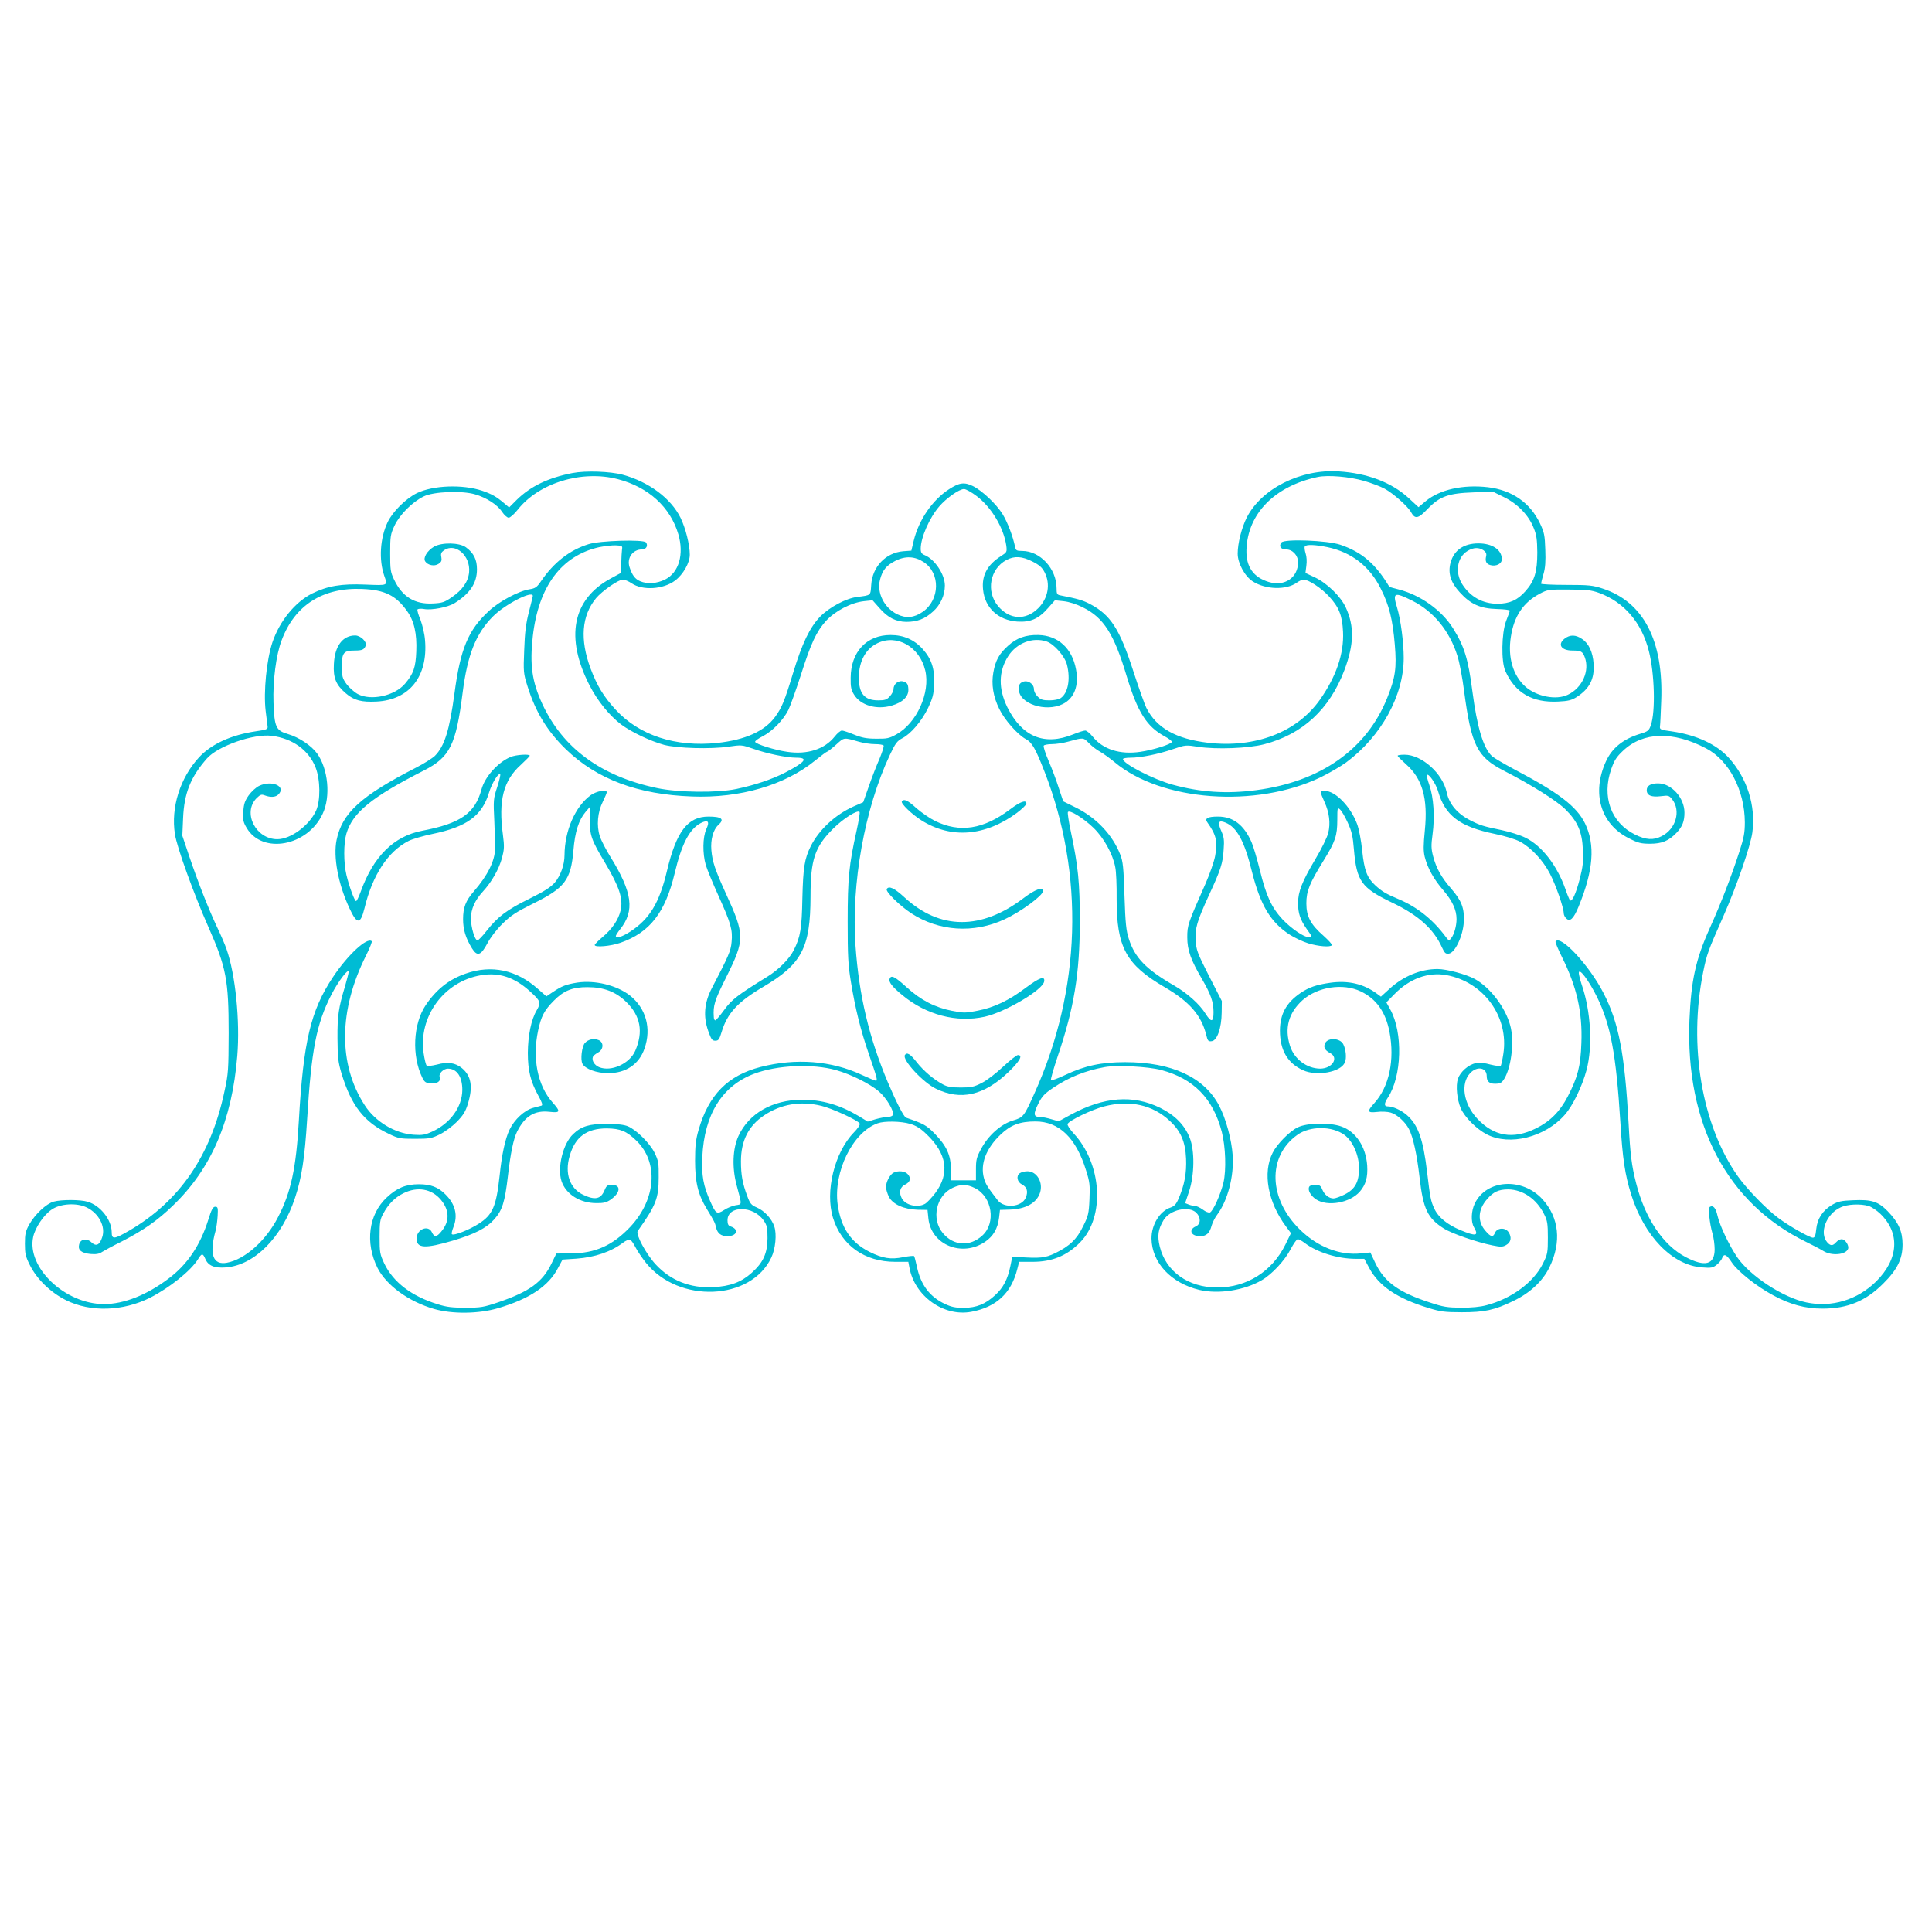 <?xml version="1.0" standalone="no"?>
<!DOCTYPE svg PUBLIC "-//W3C//DTD SVG 20010904//EN"
 "http://www.w3.org/TR/2001/REC-SVG-20010904/DTD/svg10.dtd">
<svg version="1.0" xmlns="http://www.w3.org/2000/svg"
 width="1280pt" height="1280pt" viewBox="0 0 1280 1280"
 preserveAspectRatio="xMidYMid meet">
<g transform="translate(0,1280) scale(0.1,-0.1)"
fill="#00bcd4" stroke="none">
<path d="M3793 9666 c-160 -31 -277 -87 -369 -177 l-51 -51 -34 29 c-51 43
-81 60 -145 82 -130 43 -324 36 -432 -16 -73 -36 -161 -123 -194 -193 -50
-105 -59 -249 -22 -355 23 -66 28 -64 -124 -58 -161 7 -252 -9 -354 -59 -113
-57 -215 -182 -263 -323 -39 -117 -60 -328 -45 -455 6 -47 12 -94 13 -104 2
-17 -8 -21 -78 -31 -163 -24 -294 -84 -376 -172 -126 -137 -188 -333 -160
-510 13 -87 127 -401 221 -613 119 -269 135 -353 135 -705 -1 -244 -2 -268
-28 -386 -90 -425 -297 -727 -629 -921 -103 -60 -118 -61 -118 -10 -1 81 -75
175 -159 200 -48 15 -174 15 -225 1 -50 -14 -124 -84 -162 -151 -25 -45 -29
-64 -29 -128 0 -65 4 -84 32 -140 47 -95 137 -182 240 -234 162 -81 379 -74
559 17 130 67 267 177 315 253 25 42 33 42 49 4 19 -46 61 -63 137 -57 188 15
370 197 457 459 45 134 65 266 81 524 28 459 61 630 161 825 44 86 113 177
114 150 0 -7 -11 -50 -24 -95 -43 -143 -51 -196 -50 -346 1 -127 4 -156 27
-233 65 -214 150 -322 313 -399 64 -31 76 -33 174 -33 95 0 110 3 163 29 33
16 83 53 113 83 43 44 58 68 74 120 34 112 23 184 -39 236 -44 36 -93 44 -166
24 -33 -8 -64 -12 -68 -7 -5 4 -14 40 -20 80 -37 243 134 478 380 519 118 20
220 -13 321 -104 74 -67 78 -76 48 -128 -37 -62 -58 -167 -59 -282 0 -117 18
-190 69 -283 25 -45 31 -63 22 -67 -7 -2 -33 -9 -56 -15 -57 -15 -124 -77
-156 -144 -29 -61 -51 -162 -66 -306 -22 -203 -46 -259 -139 -318 -60 -39
-166 -81 -177 -69 -4 3 1 24 10 47 31 77 13 152 -53 217 -48 48 -97 67 -176
67 -86 0 -145 -24 -213 -88 -120 -112 -144 -299 -61 -466 59 -116 206 -223
374 -272 122 -35 296 -33 425 5 210 62 336 147 398 268 l29 54 91 6 c123 9
229 45 310 106 18 14 39 22 46 20 8 -3 24 -26 37 -52 13 -25 44 -71 69 -102
218 -271 696 -250 830 35 28 58 37 156 20 206 -17 52 -66 105 -116 126 -37 16
-45 26 -63 75 -32 85 -42 142 -42 231 0 136 50 235 153 304 112 75 240 97 378
64 73 -17 248 -98 256 -118 3 -8 -14 -34 -39 -59 -129 -133 -192 -392 -138
-566 57 -183 210 -291 412 -291 l87 0 7 -37 c34 -190 227 -328 410 -294 166
31 265 123 305 284 l12 47 89 0 c130 0 227 40 315 129 167 170 145 521 -44
723 -24 26 -42 54 -39 61 9 23 161 96 243 117 170 44 321 10 435 -97 72 -67
102 -137 107 -248 4 -97 -10 -174 -49 -265 -16 -38 -28 -51 -53 -60 -72 -23
-128 -115 -127 -206 2 -159 129 -295 317 -340 127 -30 298 -3 413 64 68 39
154 132 192 206 19 36 40 66 47 66 7 0 28 -11 46 -25 81 -62 219 -105 337
-105 l58 0 32 -60 c64 -120 186 -203 394 -266 78 -24 107 -28 220 -28 150 0
216 14 340 74 111 53 195 131 240 223 82 167 65 331 -47 453 -134 145 -370
130 -447 -29 -24 -50 -27 -120 -6 -157 34 -59 15 -63 -89 -20 -88 37 -147 85
-173 142 -24 51 -28 73 -48 242 -26 219 -60 315 -136 380 -38 32 -91 56 -126
56 -24 0 -23 20 2 58 93 141 101 431 16 584 l-26 47 54 55 c101 103 223 147
343 126 248 -45 416 -277 378 -522 -6 -40 -14 -76 -18 -80 -4 -3 -34 1 -67 9
-38 11 -74 14 -98 9 -48 -9 -102 -57 -118 -103 -15 -47 -6 -138 19 -196 27
-60 105 -138 173 -173 152 -77 385 -19 516 130 53 60 115 188 144 296 42 157
29 391 -32 567 -10 31 -19 66 -19 77 1 38 66 -49 121 -160 90 -184 126 -379
154 -824 15 -249 31 -353 72 -484 87 -278 274 -470 471 -483 58 -5 71 -2 95
17 16 13 33 33 37 46 12 31 29 23 65 -32 39 -58 163 -157 273 -216 112 -61
213 -88 326 -88 165 0 286 49 402 165 94 93 129 164 129 260 0 87 -27 147 -99
221 -63 64 -106 78 -231 72 -76 -3 -98 -8 -136 -30 -63 -37 -99 -92 -106 -162
-4 -43 -10 -56 -22 -56 -22 0 -159 78 -230 131 -79 59 -207 191 -266 274 -240
338 -330 867 -231 1355 24 118 31 138 134 370 88 199 181 469 192 556 23 178
-35 359 -157 494 -81 89 -213 150 -374 174 -81 11 -84 13 -81 36 2 14 5 88 8
165 16 401 -118 658 -389 746 -64 21 -90 24 -239 24 -93 0 -168 4 -168 8 0 5
7 34 16 64 12 40 15 84 12 162 -3 94 -7 114 -35 173 -65 137 -185 221 -345
240 -165 19 -319 -15 -412 -92 l-48 -40 -66 61 c-113 103 -272 164 -464 176
-252 16 -511 -115 -608 -306 -34 -68 -60 -170 -60 -239 0 -63 47 -150 100
-184 86 -55 223 -58 292 -8 15 11 35 20 45 20 32 0 117 -56 166 -109 68 -73
90 -127 95 -237 7 -145 -46 -298 -154 -451 -153 -215 -427 -320 -740 -284
-212 25 -342 98 -409 231 -10 19 -49 128 -86 242 -91 282 -151 374 -287 446
-50 26 -82 35 -199 58 -20 4 -23 11 -23 47 0 129 -109 247 -228 247 -37 0 -42
3 -47 28 -15 71 -50 162 -81 213 -42 69 -136 158 -199 189 -56 27 -89 23 -157
-21 -110 -71 -200 -202 -234 -340 l-16 -67 -54 -4 c-116 -10 -205 -103 -212
-224 -5 -71 0 -67 -93 -79 -74 -9 -184 -68 -245 -130 -69 -72 -119 -175 -180
-375 -56 -185 -74 -228 -119 -290 -70 -95 -198 -152 -382 -172 -277 -29 -517
49 -675 221 -78 85 -122 157 -165 271 -72 193 -60 350 36 467 39 47 148 123
177 123 13 0 39 -11 58 -24 73 -50 211 -41 289 18 53 40 97 117 97 171 0 66
-28 176 -61 244 -64 130 -211 239 -384 286 -83 22 -244 28 -332 11z m302 -41
c202 -53 346 -185 399 -364 39 -133 4 -254 -87 -300 -54 -27 -117 -32 -165
-12 -35 15 -53 39 -71 93 -20 60 20 118 82 118 29 0 43 26 26 47 -18 20 -303
12 -379 -12 -126 -39 -231 -121 -316 -246 -27 -40 -38 -47 -75 -53 -72 -11
-202 -80 -270 -144 -137 -126 -189 -251 -228 -546 -33 -244 -66 -350 -130
-414 -17 -16 -72 -51 -123 -77 -367 -188 -491 -301 -528 -480 -23 -112 10
-290 84 -450 51 -111 74 -112 101 -2 53 220 156 377 293 446 24 12 95 33 158
46 228 47 328 121 374 274 19 62 62 133 74 121 3 -3 -6 -42 -20 -85 -25 -76
-26 -87 -19 -225 3 -80 6 -162 5 -184 -2 -81 -49 -176 -141 -282 -54 -62 -71
-107 -71 -184 0 -68 17 -125 59 -193 35 -56 59 -48 102 33 20 38 61 92 101
131 55 54 89 76 201 132 211 104 251 156 268 352 10 123 35 202 80 255 l30 35
-1 -80 c-2 -108 9 -139 101 -292 95 -160 120 -237 103 -314 -15 -63 -56 -124
-122 -179 -27 -23 -50 -46 -50 -51 0 -17 106 -8 171 15 195 68 297 201 359
461 46 193 97 292 173 332 48 24 60 11 37 -39 -25 -54 -26 -163 -4 -239 9 -30
47 -122 85 -206 81 -179 94 -224 86 -304 -5 -59 -19 -91 -131 -306 -50 -96
-58 -186 -24 -283 20 -56 26 -65 47 -65 21 0 27 8 42 58 37 123 106 199 274
298 258 152 314 260 315 599 0 245 28 329 150 450 68 68 164 128 175 110 3 -5
-6 -61 -20 -124 -50 -225 -59 -312 -59 -601 0 -230 3 -290 22 -403 29 -176 64
-318 119 -477 53 -154 59 -175 46 -175 -6 0 -48 18 -94 39 -201 94 -437 112
-670 52 -218 -56 -344 -185 -411 -418 -18 -62 -23 -104 -23 -203 0 -143 20
-225 78 -320 51 -84 55 -93 61 -122 9 -39 33 -58 75 -58 65 0 79 47 20 65 -14
5 -19 16 -19 40 0 100 172 99 240 -2 22 -32 25 -47 25 -117 -1 -100 -28 -160
-105 -229 -69 -62 -142 -89 -256 -95 -152 -7 -281 44 -380 151 -64 69 -134
200 -119 221 121 171 139 216 139 356 1 95 -2 110 -27 162 -31 63 -120 152
-177 176 -24 10 -69 16 -140 16 -115 0 -168 -15 -223 -68 -67 -63 -106 -222
-77 -311 29 -87 122 -146 231 -146 47 -1 68 5 93 22 67 46 73 99 10 99 -29 0
-36 -5 -48 -34 -25 -61 -63 -69 -142 -32 -89 42 -124 141 -90 257 36 127 113
183 246 183 90 -1 131 -18 196 -81 149 -144 131 -389 -41 -572 -116 -122 -230
-174 -390 -175 l-99 -1 -33 -68 c-59 -121 -145 -184 -349 -254 -100 -34 -119
-37 -219 -37 -87 0 -126 4 -185 23 -173 53 -295 146 -354 270 -29 62 -31 73
-31 176 0 95 3 116 23 152 34 65 78 109 134 137 94 47 188 30 249 -43 58 -70
59 -144 2 -211 -30 -37 -46 -38 -61 -5 -24 53 -102 21 -102 -41 0 -65 56 -68
242 -13 141 42 220 82 272 140 54 60 71 115 91 287 17 150 37 247 61 295 52
103 116 142 214 131 73 -8 76 0 20 63 -99 112 -134 291 -95 475 20 94 41 135
105 199 65 66 123 89 221 89 109 0 188 -30 258 -98 95 -93 114 -197 60 -323
-37 -86 -160 -142 -240 -109 -31 13 -50 44 -41 68 2 7 17 19 33 28 39 20 41
70 3 84 -31 12 -67 4 -89 -20 -20 -23 -31 -110 -16 -138 18 -34 94 -62 170
-62 118 0 205 59 241 163 47 134 10 267 -97 352 -88 68 -232 103 -350 85 -73
-12 -102 -23 -161 -63 l-42 -28 -56 49 c-141 126 -306 162 -478 102 -111 -38
-196 -106 -266 -210 -83 -125 -93 -334 -22 -480 15 -30 23 -35 57 -38 42 -4
69 17 58 44 -8 21 26 54 54 54 60 0 96 -53 96 -141 -1 -113 -79 -221 -199
-276 -48 -22 -66 -25 -124 -21 -125 9 -254 87 -324 196 -176 272 -173 630 10
993 24 48 40 89 37 93 -30 29 -159 -90 -256 -236 -149 -223 -197 -428 -227
-953 -18 -314 -52 -474 -138 -639 -80 -156 -219 -280 -339 -302 -92 -17 -118
55 -75 211 6 22 12 67 14 100 3 53 1 60 -16 60 -15 0 -25 -18 -46 -86 -53
-169 -138 -296 -262 -389 -145 -110 -297 -170 -429 -170 -258 0 -514 243 -469
446 14 62 69 144 122 180 57 40 166 47 233 14 80 -39 126 -127 102 -197 -17
-52 -40 -63 -71 -34 -32 30 -73 23 -82 -15 -9 -36 15 -56 75 -62 38 -3 58 0
78 14 16 10 73 41 128 68 144 74 238 139 341 239 254 244 391 563 426 991 19
230 -12 540 -71 707 -10 30 -39 97 -64 149 -57 122 -124 292 -183 466 l-46
137 5 116 c7 165 49 272 158 396 72 82 308 165 429 150 138 -17 246 -95 291
-210 32 -83 33 -219 3 -286 -46 -99 -168 -189 -257 -189 -143 0 -232 176 -137
272 25 24 32 27 55 18 38 -14 71 -12 89 6 55 54 -43 98 -128 57 -19 -9 -50
-37 -68 -62 -26 -37 -33 -57 -36 -108 -4 -54 -1 -69 22 -108 104 -177 404
-122 504 94 54 114 36 297 -37 399 -39 53 -118 106 -194 129 -79 23 -89 46
-95 208 -5 144 17 316 54 413 87 233 273 351 534 340 149 -6 223 -43 296 -145
48 -66 67 -151 62 -269 -4 -106 -19 -148 -74 -213 -68 -81 -226 -116 -314 -69
-25 14 -58 44 -75 67 -27 38 -30 51 -30 118 0 88 12 103 84 103 51 0 64 6 74
33 9 25 -34 67 -70 67 -83 0 -136 -71 -141 -191 -5 -91 14 -137 80 -193 53
-46 103 -59 203 -54 218 11 341 167 321 406 -3 42 -17 100 -30 135 -14 33 -23
64 -20 69 4 5 23 7 44 3 51 -9 157 12 200 38 103 64 150 133 150 225 0 65 -21
108 -73 146 -44 32 -159 34 -212 4 -45 -27 -73 -73 -58 -97 17 -26 61 -35 88
-17 20 13 23 22 19 45 -5 22 -1 32 17 45 76 53 177 -35 167 -145 -6 -63 -44
-117 -115 -166 -48 -33 -63 -38 -124 -41 -121 -7 -204 44 -258 158 -24 50 -26
66 -26 175 0 111 2 125 29 183 34 72 117 156 193 193 64 32 251 40 340 14 76
-22 149 -69 180 -117 14 -21 34 -38 43 -38 10 0 37 24 60 53 140 178 426 265
665 202z m4942 -11 c48 -14 110 -37 137 -52 57 -31 155 -118 175 -156 26 -47
47 -43 109 22 81 84 138 104 305 110 l129 4 73 -36 c90 -44 164 -121 196 -204
19 -46 23 -76 24 -162 0 -128 -18 -188 -78 -256 -53 -60 -104 -83 -185 -84
-99 0 -180 45 -234 129 -50 79 -34 180 35 221 39 24 75 25 106 4 16 -12 21
-22 17 -39 -8 -33 1 -52 29 -59 38 -10 75 9 75 39 0 63 -63 105 -155 105 -97
0 -163 -45 -185 -129 -18 -68 1 -130 62 -196 71 -78 135 -107 246 -110 48 -1
86 -6 85 -11 -1 -5 -12 -36 -25 -69 -30 -80 -33 -267 -5 -330 65 -146 180
-212 351 -203 65 3 89 9 122 30 85 55 119 120 112 221 -5 76 -32 135 -77 164
-42 29 -80 29 -115 2 -49 -38 -23 -79 52 -79 56 0 67 -6 81 -43 35 -91 -16
-205 -112 -250 -77 -37 -205 -12 -280 53 -83 74 -119 195 -97 332 21 136 82
227 192 285 51 27 59 28 193 27 118 0 149 -4 199 -22 166 -61 282 -196 330
-385 38 -147 45 -403 13 -492 -12 -35 -19 -41 -68 -56 -114 -34 -189 -94 -230
-185 -95 -210 -34 -415 153 -508 60 -31 81 -36 140 -36 79 0 124 19 175 72 39
41 53 76 53 134 0 98 -86 194 -175 194 -49 0 -75 -16 -75 -45 0 -35 31 -48 94
-40 49 6 54 5 74 -20 60 -76 26 -197 -69 -245 -55 -28 -105 -25 -177 11 -159
79 -221 251 -157 434 20 57 34 80 79 122 133 125 330 130 549 15 152 -79 256
-278 257 -490 0 -68 -6 -102 -36 -194 -53 -164 -123 -345 -197 -509 -93 -207
-123 -344 -134 -609 -27 -687 250 -1213 773 -1468 43 -21 95 -48 114 -60 54
-34 149 -26 164 14 8 22 -19 64 -43 64 -10 0 -26 -9 -36 -20 -22 -25 -37 -25
-58 -2 -56 62 -9 189 88 233 44 21 130 25 185 9 18 -5 54 -29 78 -52 132 -128
121 -300 -28 -448 -125 -123 -295 -174 -462 -139 -155 32 -374 176 -459 300
-54 80 -115 209 -130 274 -11 52 -29 72 -51 59 -12 -8 -2 -109 18 -178 8 -27
14 -74 14 -103 0 -102 -64 -119 -193 -51 -149 79 -268 256 -327 488 -30 117
-39 190 -50 395 -26 467 -65 669 -167 867 -94 183 -286 389 -317 340 -3 -5 17
-51 43 -104 97 -194 136 -364 128 -568 -5 -154 -24 -226 -90 -354 -52 -100
-116 -165 -211 -212 -152 -75 -279 -53 -390 66 -90 98 -111 231 -46 300 46 49
110 38 110 -20 0 -34 17 -50 54 -50 39 0 49 7 70 47 42 84 58 243 32 338 -32
120 -133 253 -235 309 -59 32 -187 66 -247 66 -112 0 -226 -47 -318 -131 l-57
-52 -27 20 c-88 65 -190 89 -309 72 -92 -13 -141 -30 -197 -68 -95 -65 -135
-140 -136 -248 0 -131 50 -217 154 -264 91 -41 250 -12 276 52 13 29 7 87 -11
122 -22 40 -99 44 -119 7 -14 -26 -3 -48 31 -66 62 -31 16 -104 -65 -104 -88
1 -171 63 -199 150 -38 118 -10 219 82 303 100 89 268 115 386 59 104 -50 165
-136 191 -269 35 -187 -2 -362 -101 -472 -50 -55 -46 -65 18 -58 29 4 69 2 90
-4 41 -11 98 -62 122 -110 27 -51 53 -170 70 -320 24 -210 53 -270 162 -339
51 -32 216 -90 321 -111 55 -11 67 -11 90 2 33 18 39 51 17 85 -21 33 -75 31
-90 -3 -13 -32 -28 -29 -63 12 -55 62 -51 141 11 211 41 48 77 64 139 64 97
-1 189 -64 239 -166 21 -42 24 -63 24 -154 0 -99 -2 -110 -33 -172 -61 -123
-206 -231 -372 -275 -43 -12 -101 -17 -170 -17 -91 1 -118 5 -205 34 -209 68
-304 137 -364 264 l-32 68 -62 -6 c-139 -15 -286 42 -403 156 -210 204 -219
486 -19 629 83 60 230 60 312 0 56 -41 97 -135 97 -221 0 -91 -26 -139 -96
-174 -28 -14 -61 -26 -73 -26 -30 0 -60 24 -75 60 -10 25 -18 30 -46 30 -18 0
-36 -5 -39 -11 -14 -21 7 -60 44 -85 76 -50 224 -24 290 51 40 46 54 96 49
174 -9 125 -76 225 -172 258 -76 27 -228 24 -288 -6 -53 -25 -137 -110 -166
-168 -68 -133 -32 -328 89 -490 l32 -43 -37 -76 c-89 -179 -256 -284 -452
-284 -191 0 -339 105 -380 270 -18 73 -11 117 26 178 42 68 168 95 216 47 31
-31 30 -75 -3 -90 -51 -22 -33 -65 27 -65 43 0 64 19 78 72 6 20 22 52 36 70
69 92 112 253 103 392 -7 106 -45 245 -90 331 -99 188 -313 288 -622 288 -158
0 -267 -23 -398 -85 -48 -23 -90 -38 -94 -34 -4 3 17 75 45 159 108 319 146
548 146 892 0 256 -10 362 -60 598 -14 65 -22 122 -19 127 11 17 104 -41 170
-105 69 -67 128 -174 144 -261 6 -27 10 -122 9 -210 0 -320 62 -435 318 -584
164 -96 242 -185 275 -314 10 -42 14 -47 37 -44 36 4 65 87 66 190 l1 76 -85
166 c-77 152 -85 172 -88 235 -5 82 7 123 88 301 78 168 92 212 97 301 5 63 2
84 -16 124 -26 58 -17 74 28 55 76 -31 126 -123 176 -327 56 -221 123 -333
249 -415 33 -21 88 -47 124 -58 66 -20 147 -27 156 -12 3 5 -22 32 -54 61 -87
76 -115 129 -115 216 0 82 21 133 115 285 77 125 90 163 90 268 0 82 1 85 19
68 10 -9 33 -48 50 -86 26 -56 34 -89 41 -177 18 -212 49 -255 253 -353 174
-83 276 -175 331 -298 17 -36 23 -43 45 -40 41 5 94 118 99 209 5 91 -14 141
-83 221 -65 74 -99 135 -120 214 -13 50 -14 72 -4 146 16 115 7 246 -21 326
-12 35 -20 66 -17 68 12 12 59 -56 74 -106 47 -164 143 -237 377 -285 71 -15
137 -35 168 -52 73 -40 151 -123 197 -212 39 -75 91 -225 91 -261 0 -10 7 -26
16 -34 25 -26 49 -4 82 76 99 240 112 411 43 553 -55 112 -174 203 -465 356
-71 38 -139 78 -151 89 -58 54 -99 193 -130 430 -28 215 -53 297 -128 417 -75
120 -216 221 -361 258 -32 8 -60 16 -61 17 -91 152 -181 230 -325 279 -86 29
-369 40 -390 15 -19 -24 -5 -46 30 -46 44 0 80 -39 80 -85 0 -102 -89 -162
-193 -131 -103 31 -152 101 -149 212 7 240 186 423 473 484 68 14 209 2 306
-26z m-2566 -101 c99 -75 179 -211 196 -328 5 -42 4 -44 -35 -69 -90 -57 -129
-128 -119 -222 12 -121 100 -203 226 -212 88 -6 142 18 205 90 l45 51 57 -6
c37 -4 85 -19 130 -42 136 -67 205 -176 288 -453 73 -241 133 -336 253 -401
26 -14 47 -30 47 -36 -2 -15 -124 -54 -209 -66 -135 -20 -248 16 -316 101 -18
22 -40 40 -49 40 -9 0 -45 -11 -79 -25 -192 -78 -339 -17 -437 179 -60 123
-59 237 5 338 56 88 162 129 255 98 49 -16 121 -98 135 -154 24 -96 7 -186
-40 -220 -15 -10 -44 -16 -77 -16 -43 0 -58 5 -77 25 -14 13 -25 35 -25 49 0
36 -42 63 -75 48 -20 -9 -25 -19 -25 -48 0 -96 178 -155 292 -98 75 38 107
121 87 228 -25 140 -119 226 -249 229 -83 2 -144 -19 -201 -71 -59 -53 -84
-97 -98 -178 -14 -77 -1 -160 40 -242 35 -72 121 -169 174 -198 42 -22 65 -62
125 -216 266 -683 243 -1445 -65 -2128 -71 -159 -75 -163 -145 -184 -79 -24
-163 -99 -210 -188 -30 -55 -34 -72 -34 -135 l0 -73 -83 0 -83 0 0 73 c0 93
-29 156 -107 236 -55 56 -71 65 -190 106 -15 5 -65 103 -121 235 -124 294
-191 575 -214 904 -29 412 61 910 227 1263 37 79 49 94 83 112 57 29 129 114
171 201 30 64 37 88 40 157 4 103 -17 167 -76 233 -56 62 -126 93 -213 93
-159 0 -263 -112 -264 -283 -1 -62 3 -82 23 -113 43 -70 148 -101 248 -72 76
22 115 62 111 112 -2 31 -8 39 -30 47 -33 12 -68 -14 -68 -49 0 -12 -11 -34
-25 -49 -20 -22 -33 -26 -77 -26 -91 0 -128 45 -128 152 1 108 46 190 124 227
128 62 279 -24 316 -181 35 -146 -56 -349 -192 -424 -47 -26 -62 -29 -133 -28
-63 0 -94 6 -146 27 -36 15 -73 27 -81 27 -9 0 -31 -18 -48 -40 -67 -84 -181
-121 -315 -101 -84 12 -207 51 -212 66 -2 6 22 23 52 38 64 34 134 106 168
173 13 27 50 130 82 229 68 215 104 291 168 362 61 66 167 121 251 130 l57 6
47 -53 c54 -62 108 -89 176 -90 73 0 123 19 177 68 50 44 79 109 79 173 0 73
-66 172 -131 200 -23 9 -29 18 -29 44 0 72 57 203 122 279 48 56 133 116 165
116 12 0 50 -21 84 -47z m-2350 -353 c-2 -14 -4 -54 -5 -90 l-1 -65 -70 -38
c-253 -138 -302 -390 -139 -708 53 -103 131 -199 208 -258 70 -52 197 -112
286 -136 89 -23 310 -29 425 -12 89 13 91 12 166 -14 86 -31 220 -59 285 -59
82 0 61 -28 -73 -98 -90 -46 -201 -83 -323 -109 -126 -27 -389 -24 -528 6
-370 78 -623 264 -759 557 -69 150 -84 260 -63 449 38 331 190 534 440 590 36
7 85 13 110 12 42 -2 45 -4 41 -27z m4674 15 c161 -34 281 -128 354 -277 55
-109 78 -203 92 -369 13 -154 4 -217 -50 -352 -136 -341 -442 -556 -868 -612
-195 -26 -371 -14 -553 36 -128 35 -330 139 -330 170 0 5 22 9 49 9 68 0 184
23 283 57 82 28 84 28 168 15 119 -18 331 -10 435 17 255 66 434 232 532 491
64 171 67 290 9 416 -34 73 -123 160 -205 199 l-62 29 6 48 c4 28 2 62 -5 82
-6 20 -9 40 -5 46 9 14 68 12 150 -5z m-2675 -99 c111 -73 108 -249 -6 -329
-57 -40 -111 -45 -169 -17 -86 42 -137 142 -115 228 16 64 42 96 103 127 66
33 128 30 187 -9z m720 4 c47 -24 64 -39 81 -72 40 -78 23 -172 -42 -237 -83
-83 -191 -77 -267 14 -81 98 -53 247 56 305 53 28 103 25 172 -10z m-3310
-228 c0 -4 -12 -52 -26 -107 -20 -77 -27 -135 -31 -252 -6 -145 -5 -155 22
-240 53 -170 131 -298 256 -419 205 -197 474 -298 834 -311 318 -12 615 75
814 237 41 33 77 60 81 60 4 0 31 21 59 46 55 50 49 49 151 20 30 -9 78 -16
107 -16 28 0 54 -4 57 -9 4 -5 -9 -44 -27 -88 -19 -43 -51 -125 -71 -183 l-37
-105 -66 -29 c-121 -55 -226 -153 -281 -261 -42 -84 -51 -143 -56 -345 -4
-205 -13 -257 -57 -345 -29 -58 -100 -129 -174 -175 -198 -122 -237 -152 -287
-221 -28 -38 -54 -69 -59 -69 -5 0 -10 10 -10 23 -5 77 5 108 82 262 125 251
125 279 -4 560 -69 152 -87 204 -94 282 -6 70 12 137 47 168 42 38 21 55 -66
55 -138 0 -213 -99 -275 -359 -50 -212 -115 -319 -243 -403 -56 -36 -96 -48
-96 -29 0 4 13 25 29 45 97 122 81 243 -63 476 -30 48 -63 111 -72 140 -23 69
-15 160 20 229 14 29 26 57 26 62 0 20 -68 8 -106 -19 -103 -75 -173 -235
-174 -398 0 -63 -26 -136 -65 -182 -28 -31 -68 -57 -169 -107 -147 -72 -209
-119 -282 -212 -27 -35 -54 -63 -61 -63 -17 0 -43 87 -43 144 0 63 26 121 79
179 58 63 106 147 127 223 15 57 16 76 6 153 -31 228 3 360 119 464 32 30 59
57 59 60 0 13 -91 7 -127 -8 -84 -35 -171 -132 -193 -215 -43 -159 -140 -226
-393 -274 -188 -36 -323 -170 -407 -403 -13 -35 -26 -63 -31 -63 -10 0 -46 98
-64 174 -19 80 -19 209 0 273 41 139 167 242 513 418 173 88 213 169 257 515
32 252 88 393 201 506 79 80 264 175 264 136z m5827 -32 c140 -70 246 -199
298 -363 14 -42 34 -148 45 -235 48 -361 86 -437 263 -528 178 -91 349 -198
407 -255 82 -81 112 -149 117 -269 4 -79 0 -112 -21 -194 -26 -100 -52 -155
-65 -140 -4 5 -18 38 -30 74 -55 156 -156 287 -265 340 -34 17 -104 39 -156
50 -122 25 -144 32 -207 64 -86 43 -142 108 -158 186 -27 126 -165 250 -280
250 -25 0 -45 -3 -45 -7 0 -5 25 -29 55 -56 109 -96 146 -227 125 -438 -10
-100 -10 -137 -1 -175 19 -76 60 -149 123 -222 60 -70 88 -130 88 -191 0 -46
-16 -102 -35 -126 -15 -20 -16 -19 -38 10 -84 113 -187 195 -309 247 -86 36
-112 52 -156 92 -55 51 -73 97 -87 230 -7 70 -22 145 -34 177 -44 117 -144
219 -214 219 -33 0 -33 -4 -2 -73 32 -70 41 -140 25 -206 -7 -28 -45 -106 -87
-176 -86 -145 -113 -213 -113 -288 0 -68 14 -109 56 -170 39 -54 40 -57 17
-57 -34 0 -119 59 -176 119 -73 79 -108 155 -150 326 -19 77 -44 160 -55 185
-51 116 -123 170 -223 170 -67 0 -89 -12 -71 -37 61 -86 71 -129 52 -227 -7
-36 -35 -116 -62 -178 -118 -267 -122 -277 -122 -358 0 -86 24 -151 99 -279
57 -98 75 -150 75 -217 0 -67 -15 -70 -53 -10 -39 63 -121 136 -207 186 -187
108 -261 184 -301 309 -18 55 -23 104 -29 286 -6 188 -10 228 -28 273 -51 131
-159 245 -295 312 l-83 41 -29 87 c-15 48 -45 128 -67 179 -22 51 -37 97 -33
103 3 5 27 10 53 10 27 0 75 7 107 16 105 29 101 29 140 -10 19 -20 52 -45 73
-56 20 -11 64 -43 97 -70 309 -259 934 -305 1362 -101 58 28 135 73 172 100
232 172 381 443 381 691 0 104 -20 256 -44 335 -31 100 -19 105 101 45z
m-3817 -3110 c99 -28 223 -90 283 -141 50 -43 102 -131 93 -155 -3 -8 -18 -14
-34 -14 -16 0 -52 -7 -81 -15 l-52 -16 -57 35 c-127 76 -247 111 -382 110
-194 -2 -348 -91 -417 -239 -39 -85 -44 -209 -13 -326 37 -139 37 -127 -6
-134 -22 -4 -56 -18 -77 -32 -47 -30 -55 -25 -90 55 -47 104 -60 175 -54 297
13 281 131 471 343 551 154 58 387 68 544 24z m2153 1 c215 -57 344 -188 402
-411 25 -98 30 -251 11 -334 -19 -79 -69 -191 -90 -199 -8 -3 -29 5 -47 19
-18 13 -41 24 -50 24 -10 0 -29 4 -42 9 l-25 10 26 78 c36 109 38 270 4 355
-34 85 -98 150 -195 198 -181 89 -373 74 -593 -45 l-80 -44 -49 14 c-26 8 -61
15 -77 15 -41 0 -43 20 -9 88 25 50 42 67 100 106 104 70 213 113 339 136 79
15 288 4 375 -19z m-1663 -357 c38 -11 69 -30 107 -67 137 -129 157 -261 59
-392 -25 -32 -55 -64 -68 -71 -50 -28 -130 -9 -154 38 -20 39 -11 74 23 90 34
16 41 43 17 69 -19 21 -64 25 -95 9 -24 -13 -49 -61 -49 -95 0 -14 9 -43 19
-64 26 -50 99 -83 191 -86 l65 -1 6 -58 c19 -174 223 -257 376 -153 54 37 83
87 92 159 l6 52 65 2 c105 3 178 44 200 111 23 68 -20 143 -83 143 -18 0 -41
-6 -51 -13 -25 -18 -17 -58 14 -74 34 -17 43 -47 26 -88 -27 -63 -143 -73
-186 -17 -68 87 -81 109 -91 146 -26 94 14 198 111 290 66 63 127 86 230 86
157 0 269 -109 335 -323 25 -78 27 -99 23 -192 -4 -95 -8 -111 -42 -179 -42
-87 -90 -132 -186 -179 -66 -31 -98 -35 -244 -25 l-39 3 -13 -63 c-18 -88 -47
-143 -100 -192 -66 -61 -125 -84 -209 -85 -55 0 -82 6 -125 26 -101 48 -160
127 -185 246 -8 36 -16 68 -19 71 -4 3 -36 0 -71 -7 -84 -17 -137 -8 -224 35
-123 62 -189 159 -211 312 -30 217 99 481 265 540 45 16 155 14 215 -4z m430
-426 c114 -58 140 -231 48 -314 -82 -75 -190 -69 -261 16 -79 94 -45 250 66
301 55 25 93 24 147 -3z"/>
<path d="M5975 7490 c-8 -13 65 -84 128 -124 197 -125 424 -107 635 49 34 26
62 53 62 61 0 27 -40 13 -105 -36 -179 -135 -336 -160 -502 -78 -34 17 -89 55
-122 84 -57 52 -83 64 -96 44z"/>
<path d="M5875 6910 c-10 -16 84 -109 161 -160 185 -121 415 -136 621 -40 106
49 253 157 253 186 0 31 -51 12 -127 -45 -282 -215 -556 -213 -792 5 -65 60
-102 77 -116 54z"/>
<path d="M5894 6315 c-8 -20 17 -53 83 -107 159 -132 360 -185 547 -144 137
31 386 178 394 234 6 39 -32 25 -122 -42 -110 -83 -209 -131 -319 -152 -81
-16 -93 -16 -169 -1 -113 22 -208 71 -301 156 -78 71 -103 84 -113 56z"/>
<path d="M5995 5810 c-19 -31 119 -181 206 -223 164 -80 318 -45 480 110 75
72 98 113 63 113 -9 0 -53 -35 -98 -77 -47 -44 -108 -91 -142 -108 -51 -26
-70 -30 -139 -30 -59 0 -89 5 -115 19 -63 33 -130 90 -176 148 -43 56 -66 69
-79 48z"/>
</g>
</svg>
